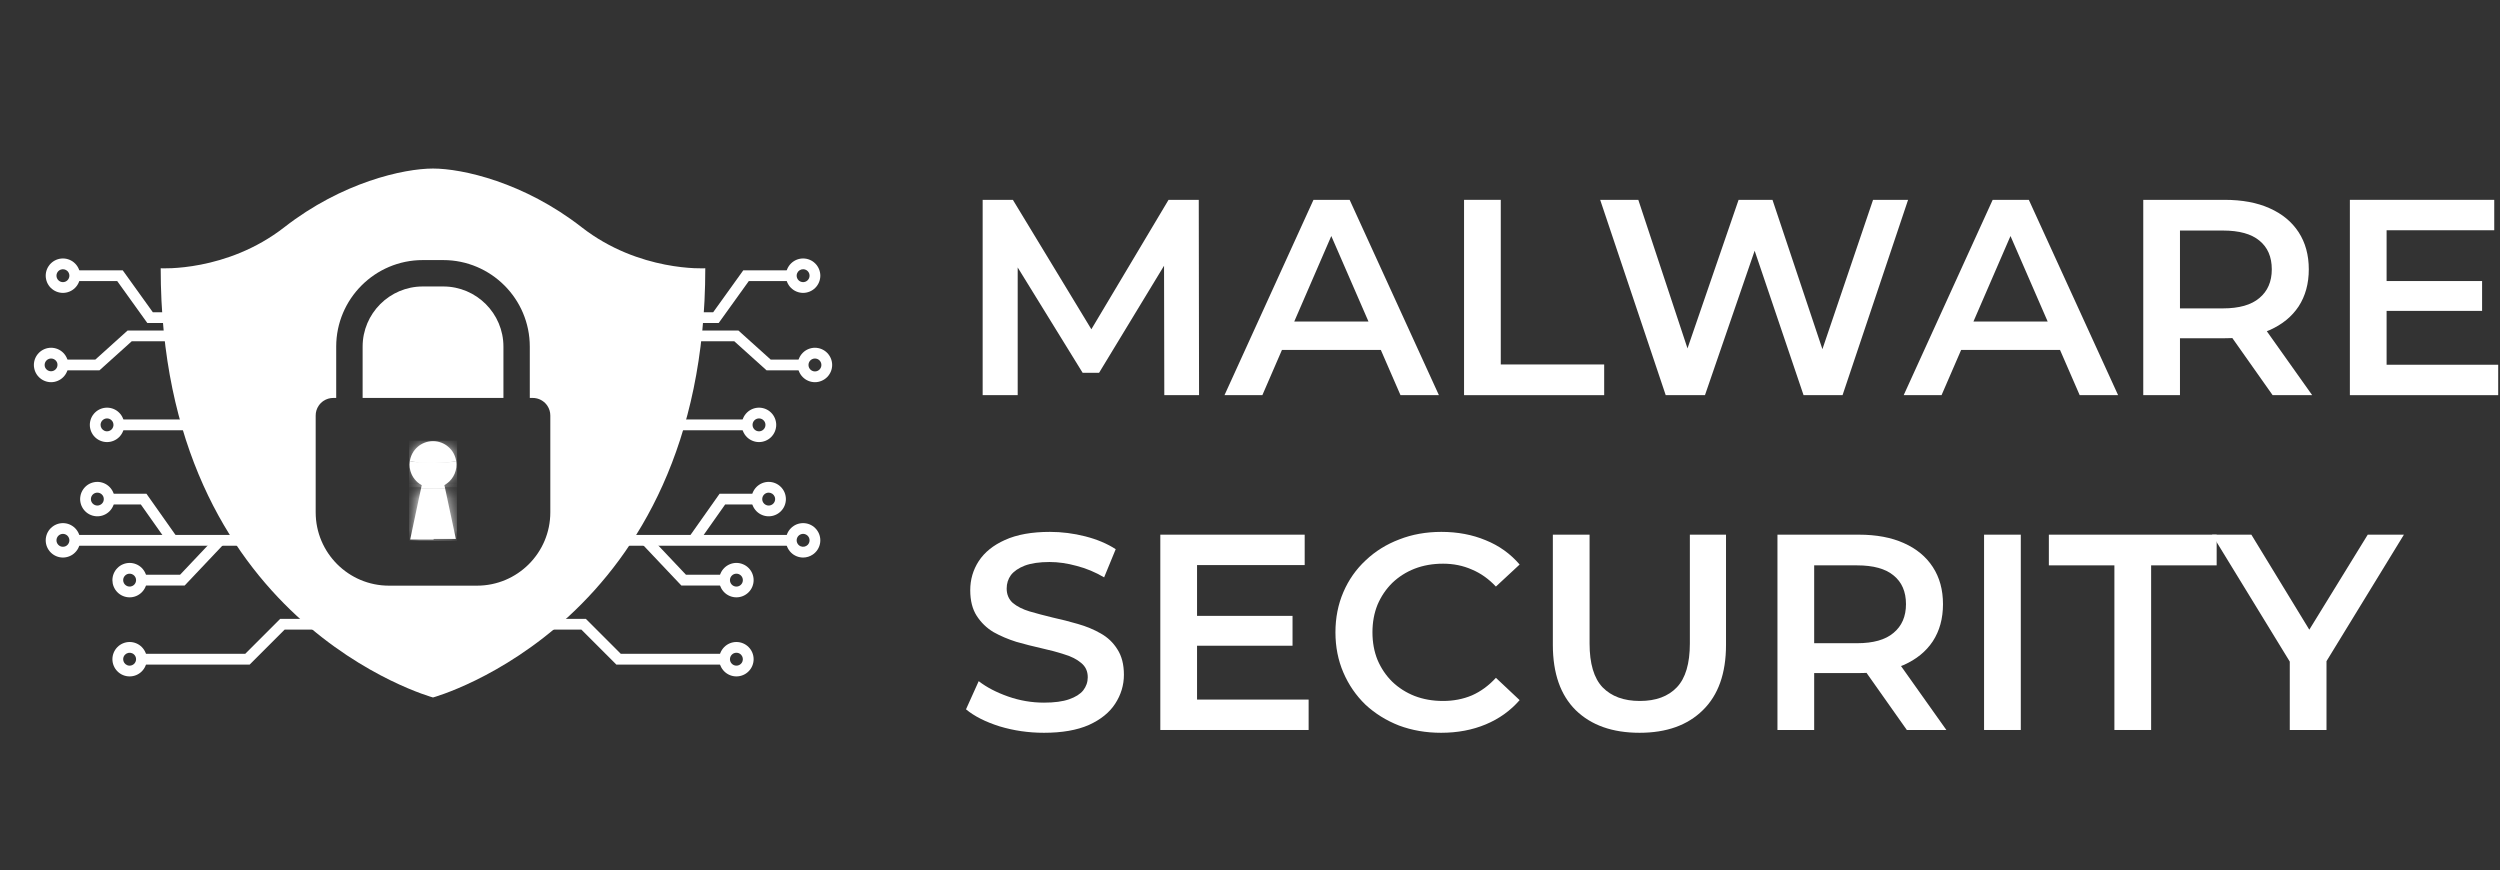 <svg width="158" height="55" viewBox="0 0 158 55" fill="none" xmlns="http://www.w3.org/2000/svg">
<rect x="0" y="0" width="158" height="55" fill="#333333" stroke="none"/>
<g clip-path="url(#clip0_4664_2346)">
<path d="M31.817 21.906C31.817 19.811 30.111 18.105 28.016 18.105H26.719C24.623 18.105 22.918 19.811 22.918 21.906V25.15H31.817L31.817 21.906Z" fill="white"/>
<path d="M34.78 32.379C34.78 34.938 32.705 37.014 30.146 37.014H24.584C22.025 37.014 19.951 34.938 19.951 32.379V26.262C19.95 26.042 20.015 25.827 20.138 25.644C20.179 25.583 20.225 25.527 20.276 25.475C20.328 25.424 20.384 25.378 20.445 25.337C20.628 25.215 20.843 25.149 21.063 25.15H21.248V21.906C21.248 18.89 23.701 16.437 26.716 16.437H28.014C31.029 16.437 33.483 18.89 33.483 21.906V25.15H33.668C33.814 25.15 33.959 25.178 34.094 25.234C34.161 25.262 34.225 25.296 34.286 25.337C34.346 25.378 34.403 25.424 34.455 25.475C34.506 25.527 34.552 25.583 34.593 25.644C34.715 25.827 34.781 26.042 34.78 26.262V32.379ZM36.758 14.359C33.112 11.517 29.218 10.652 27.365 10.652C25.512 10.652 21.619 11.517 17.973 14.359C14.327 17.202 10.156 16.955 10.156 16.955C10.156 39.385 27.365 44.08 27.365 44.08C27.365 44.08 44.574 39.385 44.574 16.955C44.574 16.955 40.403 17.202 36.758 14.359Z" fill="white"/>
<path d="M28.015 29.228C28.289 29.227 28.563 29.198 28.831 29.138C28.722 28.426 28.109 27.88 27.366 27.88C26.624 27.88 26.011 28.426 25.902 29.138C26.165 29.196 26.438 29.228 26.718 29.228H28.015ZM26.718 30.896C26.679 30.896 26.642 30.893 26.604 30.893L25.923 34.097H27.405V34.06H28.81L28.137 30.893C28.096 30.893 28.056 30.896 28.015 30.896H26.718Z" fill="white"/>
<path d="M28.849 29.363C28.849 29.287 28.841 29.212 28.83 29.139C28.562 29.198 28.289 29.228 28.015 29.228H26.717C26.443 29.228 26.169 29.198 25.902 29.139C25.89 29.213 25.883 29.288 25.883 29.363C25.883 29.496 25.9 29.627 25.935 29.755C25.988 29.947 26.078 30.126 26.202 30.282C26.325 30.438 26.478 30.568 26.653 30.664L26.604 30.894C26.641 30.894 26.679 30.896 26.717 30.896H28.015C28.055 30.896 28.096 30.894 28.136 30.894L28.086 30.66C28.202 30.595 28.307 30.517 28.402 30.425C28.496 30.333 28.578 30.229 28.644 30.115C28.778 29.888 28.849 29.628 28.849 29.363ZM45.791 42.002H38.953L36.744 39.792H31.513V39.112H37.026L39.235 41.322H45.791V42.002ZM50.007 34.489H37.36V33.809H50.007V34.489Z" fill="white"/>
<path d="M45.791 37.004H43.061L40.58 34.382L41.075 33.915L43.353 36.324H45.791L45.791 37.004ZM44.094 34.344L43.538 33.953L45.479 31.203H47.83V31.882H45.83L44.094 34.344ZM47.218 27.192H40.419V26.512H47.218V27.192ZM45.421 20.414H40.419V19.735H45.072L46.976 17.083H50.006V17.763H47.325L45.421 20.414ZM50.822 23.406H48.448L46.409 21.57H38.516V20.89H46.669L48.709 22.726H50.822L50.822 23.406Z" fill="white"/>
<path d="M50.757 17.015C50.676 17.015 50.597 17.039 50.53 17.084C50.463 17.128 50.411 17.192 50.38 17.267C50.359 17.317 50.349 17.369 50.349 17.423C50.349 17.477 50.359 17.529 50.38 17.579C50.4 17.628 50.43 17.673 50.468 17.711C50.506 17.749 50.55 17.779 50.601 17.8C50.651 17.82 50.703 17.83 50.757 17.831C50.81 17.831 50.863 17.82 50.912 17.8C50.962 17.779 51.007 17.749 51.045 17.711C51.083 17.673 51.112 17.628 51.134 17.579C51.154 17.529 51.164 17.477 51.164 17.423C51.164 17.369 51.154 17.317 51.134 17.267C51.113 17.217 51.083 17.172 51.045 17.134C51.007 17.096 50.962 17.066 50.912 17.046C50.863 17.026 50.811 17.015 50.757 17.015M50.757 18.511C50.685 18.511 50.614 18.504 50.545 18.489C50.475 18.476 50.406 18.455 50.34 18.427C50.275 18.4 50.212 18.367 50.152 18.327C50.093 18.287 50.038 18.242 49.988 18.192C49.937 18.142 49.892 18.086 49.853 18.027C49.773 17.909 49.717 17.775 49.69 17.635C49.676 17.565 49.669 17.494 49.669 17.423C49.669 17.352 49.676 17.281 49.69 17.211C49.717 17.07 49.773 16.937 49.853 16.818C49.892 16.759 49.937 16.704 49.988 16.654C50.038 16.604 50.093 16.558 50.153 16.519C50.271 16.439 50.405 16.384 50.545 16.356C50.614 16.342 50.685 16.335 50.757 16.335C50.828 16.335 50.899 16.342 50.969 16.356C51.109 16.384 51.242 16.439 51.361 16.518C51.42 16.558 51.475 16.604 51.525 16.654C51.576 16.704 51.621 16.759 51.66 16.819C51.74 16.938 51.795 17.071 51.823 17.211C51.837 17.281 51.844 17.352 51.845 17.423C51.844 17.494 51.837 17.565 51.823 17.635C51.795 17.775 51.74 17.909 51.66 18.027C51.621 18.086 51.576 18.142 51.525 18.192C51.475 18.242 51.42 18.287 51.36 18.327C51.242 18.406 51.109 18.461 50.969 18.489C50.899 18.504 50.828 18.511 50.757 18.511ZM51.504 22.658C51.451 22.658 51.398 22.669 51.349 22.689C51.298 22.709 51.254 22.739 51.216 22.777C51.178 22.815 51.148 22.86 51.127 22.91C51.107 22.96 51.097 23.012 51.097 23.066C51.097 23.12 51.107 23.172 51.127 23.222C51.148 23.272 51.178 23.316 51.216 23.355C51.293 23.431 51.397 23.474 51.505 23.474C51.613 23.474 51.716 23.431 51.793 23.355C51.831 23.316 51.86 23.272 51.881 23.222C51.902 23.172 51.912 23.12 51.912 23.066C51.912 23.012 51.902 22.96 51.881 22.91C51.861 22.86 51.831 22.815 51.793 22.777C51.755 22.739 51.71 22.709 51.66 22.689C51.61 22.669 51.558 22.658 51.504 22.658ZM51.504 24.154C51.433 24.154 51.362 24.147 51.292 24.133C51.152 24.105 51.019 24.05 50.9 23.97C50.782 23.89 50.68 23.789 50.6 23.67C50.521 23.551 50.466 23.418 50.437 23.278C50.424 23.208 50.416 23.137 50.416 23.066C50.416 22.995 50.424 22.924 50.437 22.854C50.465 22.714 50.521 22.581 50.6 22.462C50.64 22.402 50.685 22.348 50.736 22.297C50.836 22.196 50.956 22.116 51.089 22.061C51.22 22.007 51.361 21.978 51.504 21.978C51.647 21.979 51.788 22.007 51.92 22.061C51.986 22.089 52.049 22.122 52.109 22.162C52.227 22.241 52.329 22.343 52.408 22.462C52.488 22.581 52.543 22.714 52.571 22.854C52.585 22.924 52.592 22.995 52.593 23.066C52.592 23.137 52.585 23.208 52.571 23.278C52.544 23.418 52.488 23.552 52.408 23.67C52.369 23.73 52.324 23.785 52.273 23.835C52.223 23.885 52.167 23.93 52.108 23.97C51.989 24.049 51.856 24.104 51.716 24.133C51.647 24.147 51.576 24.154 51.504 24.154ZM47.969 26.444C47.915 26.444 47.863 26.454 47.813 26.475C47.764 26.495 47.718 26.525 47.68 26.563C47.642 26.601 47.613 26.646 47.592 26.695C47.571 26.746 47.561 26.797 47.561 26.852C47.561 26.96 47.604 27.064 47.68 27.14C47.757 27.217 47.861 27.26 47.969 27.26C48.077 27.26 48.181 27.217 48.257 27.14C48.334 27.064 48.377 26.96 48.377 26.852C48.377 26.797 48.366 26.746 48.346 26.696C48.325 26.646 48.295 26.601 48.257 26.564C48.219 26.526 48.175 26.495 48.125 26.475C48.075 26.454 48.023 26.444 47.969 26.444ZM47.969 27.939C47.898 27.939 47.827 27.933 47.757 27.918C47.687 27.904 47.618 27.883 47.553 27.856C47.487 27.829 47.424 27.795 47.365 27.756C47.306 27.716 47.251 27.671 47.2 27.621C47.15 27.57 47.105 27.515 47.065 27.456C46.986 27.337 46.93 27.204 46.902 27.064C46.874 26.924 46.874 26.78 46.902 26.64C46.916 26.57 46.937 26.502 46.964 26.435C47.019 26.303 47.099 26.184 47.2 26.083C47.301 25.982 47.421 25.902 47.553 25.847C47.618 25.82 47.687 25.799 47.757 25.785C47.827 25.771 47.898 25.764 47.969 25.764C48.04 25.764 48.111 25.771 48.181 25.785C48.321 25.813 48.454 25.868 48.573 25.947C48.692 26.027 48.794 26.129 48.873 26.248C48.913 26.307 48.946 26.37 48.973 26.435C49.001 26.502 49.022 26.569 49.035 26.64C49.05 26.71 49.057 26.78 49.057 26.852C49.057 26.924 49.05 26.994 49.035 27.064C49.007 27.204 48.952 27.337 48.873 27.456C48.833 27.515 48.788 27.57 48.738 27.621C48.637 27.722 48.517 27.802 48.385 27.856C48.319 27.884 48.251 27.904 48.181 27.918C48.111 27.933 48.04 27.939 47.969 27.939ZM48.581 31.135C48.473 31.135 48.369 31.178 48.293 31.254C48.255 31.292 48.224 31.337 48.204 31.386C48.183 31.437 48.173 31.489 48.173 31.543C48.173 31.597 48.183 31.649 48.204 31.699C48.225 31.748 48.254 31.793 48.293 31.831C48.331 31.869 48.375 31.899 48.425 31.919C48.474 31.94 48.527 31.951 48.581 31.951C48.634 31.951 48.687 31.94 48.737 31.919C48.787 31.899 48.831 31.869 48.869 31.831C48.907 31.793 48.937 31.748 48.957 31.699C48.978 31.649 48.989 31.597 48.989 31.543C48.989 31.488 48.979 31.437 48.957 31.386C48.926 31.312 48.874 31.248 48.807 31.204C48.74 31.159 48.661 31.135 48.581 31.135ZM48.581 32.63C48.509 32.63 48.439 32.624 48.368 32.609C48.299 32.596 48.23 32.575 48.165 32.547C48.099 32.52 48.036 32.487 47.977 32.447C47.918 32.407 47.862 32.362 47.812 32.312C47.761 32.261 47.716 32.206 47.677 32.147C47.597 32.028 47.542 31.895 47.514 31.755C47.5 31.685 47.493 31.614 47.493 31.543C47.493 31.471 47.5 31.401 47.514 31.331C47.542 31.191 47.597 31.057 47.677 30.939C47.716 30.88 47.762 30.824 47.812 30.774C47.862 30.724 47.918 30.678 47.977 30.639C48.036 30.599 48.099 30.565 48.165 30.538C48.231 30.511 48.299 30.49 48.368 30.476C48.439 30.462 48.509 30.455 48.581 30.455C48.723 30.455 48.865 30.483 48.997 30.538C49.063 30.566 49.126 30.599 49.185 30.638C49.303 30.718 49.405 30.82 49.485 30.939C49.565 31.057 49.62 31.191 49.647 31.331C49.661 31.401 49.668 31.471 49.669 31.543C49.668 31.614 49.662 31.685 49.647 31.755C49.62 31.895 49.565 32.029 49.485 32.147C49.445 32.206 49.4 32.261 49.35 32.312C49.299 32.362 49.244 32.407 49.185 32.447C49.126 32.487 49.063 32.52 48.997 32.547C48.931 32.575 48.863 32.596 48.793 32.609C48.723 32.624 48.652 32.63 48.581 32.63ZM50.757 33.74C50.703 33.74 50.651 33.751 50.601 33.772C50.55 33.792 50.506 33.822 50.468 33.86C50.43 33.898 50.4 33.943 50.38 33.992C50.359 34.043 50.349 34.095 50.349 34.149C50.349 34.203 50.359 34.255 50.38 34.304C50.4 34.355 50.43 34.398 50.468 34.437C50.506 34.475 50.55 34.505 50.601 34.526C50.675 34.556 50.757 34.564 50.836 34.548C50.915 34.532 50.988 34.494 51.045 34.437C51.083 34.399 51.113 34.354 51.133 34.305C51.154 34.255 51.165 34.202 51.164 34.149C51.164 34.095 51.154 34.043 51.134 33.992C51.113 33.943 51.083 33.898 51.045 33.86C51.007 33.822 50.962 33.792 50.912 33.772C50.863 33.751 50.81 33.74 50.757 33.74ZM50.757 35.237C50.614 35.236 50.472 35.208 50.34 35.153C50.275 35.126 50.212 35.092 50.152 35.053C50.034 34.973 49.932 34.871 49.853 34.752C49.773 34.634 49.718 34.501 49.69 34.361C49.676 34.291 49.669 34.22 49.669 34.149C49.669 34.077 49.676 34.006 49.69 33.937C49.717 33.796 49.773 33.663 49.852 33.544C49.892 33.485 49.937 33.43 49.988 33.38C50.038 33.329 50.093 33.284 50.153 33.244C50.271 33.164 50.404 33.109 50.545 33.082C50.614 33.068 50.685 33.061 50.757 33.061C50.828 33.061 50.899 33.068 50.969 33.082C51.109 33.109 51.242 33.165 51.361 33.244C51.42 33.284 51.475 33.329 51.525 33.38C51.576 33.43 51.621 33.485 51.66 33.544C51.74 33.663 51.796 33.796 51.823 33.937C51.837 34.006 51.844 34.077 51.844 34.149C51.844 34.22 51.837 34.291 51.823 34.361C51.809 34.431 51.789 34.499 51.761 34.564C51.734 34.63 51.7 34.693 51.66 34.753C51.621 34.812 51.576 34.867 51.525 34.917C51.475 34.968 51.42 35.013 51.36 35.052C51.182 35.172 50.972 35.236 50.757 35.237M46.541 41.254C46.487 41.254 46.435 41.264 46.385 41.284C46.335 41.305 46.29 41.335 46.253 41.373C46.215 41.411 46.185 41.456 46.164 41.506C46.144 41.555 46.133 41.608 46.133 41.662C46.133 41.715 46.144 41.768 46.164 41.818C46.185 41.868 46.215 41.912 46.253 41.95C46.291 41.988 46.335 42.018 46.385 42.038C46.434 42.059 46.487 42.069 46.541 42.069C46.594 42.069 46.648 42.059 46.697 42.038C46.746 42.018 46.791 41.988 46.829 41.95C46.867 41.912 46.898 41.867 46.918 41.818C46.949 41.743 46.957 41.661 46.941 41.582C46.925 41.503 46.887 41.431 46.83 41.373C46.792 41.335 46.747 41.305 46.697 41.284C46.647 41.264 46.595 41.254 46.541 41.254ZM46.541 42.749C46.469 42.749 46.399 42.742 46.329 42.728C46.189 42.701 46.055 42.645 45.937 42.566C45.878 42.526 45.822 42.481 45.772 42.431C45.671 42.329 45.591 42.209 45.536 42.078C45.509 42.012 45.488 41.943 45.474 41.873C45.46 41.804 45.453 41.733 45.453 41.661C45.453 41.59 45.46 41.519 45.474 41.449C45.502 41.309 45.557 41.176 45.637 41.058C45.717 40.939 45.818 40.837 45.937 40.757C46.056 40.678 46.189 40.623 46.329 40.595C46.399 40.581 46.469 40.574 46.541 40.574C46.612 40.574 46.683 40.581 46.753 40.595C46.823 40.609 46.891 40.629 46.957 40.657C47.089 40.711 47.209 40.792 47.31 40.893C47.411 40.993 47.491 41.113 47.546 41.245C47.573 41.311 47.594 41.379 47.608 41.449C47.622 41.519 47.629 41.59 47.629 41.661C47.629 41.804 47.6 41.946 47.546 42.078C47.518 42.143 47.485 42.206 47.445 42.266C47.366 42.384 47.264 42.486 47.145 42.566C47.027 42.645 46.893 42.701 46.753 42.728C46.683 42.742 46.612 42.749 46.541 42.749ZM46.541 36.257C46.433 36.257 46.329 36.299 46.253 36.376C46.176 36.452 46.133 36.556 46.133 36.664C46.133 36.773 46.176 36.876 46.253 36.953C46.329 37.029 46.433 37.072 46.541 37.072C46.595 37.072 46.647 37.062 46.697 37.041C46.746 37.021 46.791 36.991 46.829 36.953C46.867 36.915 46.898 36.87 46.918 36.82C46.938 36.77 46.949 36.718 46.949 36.664C46.949 36.556 46.906 36.452 46.83 36.376C46.791 36.338 46.746 36.308 46.697 36.287C46.647 36.267 46.595 36.257 46.541 36.257ZM46.541 37.752C46.47 37.752 46.399 37.745 46.329 37.731C46.189 37.703 46.056 37.648 45.937 37.569C45.878 37.529 45.823 37.483 45.772 37.433C45.671 37.332 45.591 37.212 45.537 37.08C45.509 37.015 45.488 36.946 45.474 36.876C45.46 36.806 45.453 36.735 45.453 36.664C45.453 36.593 45.46 36.522 45.474 36.452C45.502 36.312 45.557 36.179 45.637 36.06C45.717 35.942 45.818 35.84 45.937 35.76C46.056 35.681 46.189 35.626 46.329 35.597C46.399 35.583 46.469 35.576 46.541 35.576C46.612 35.576 46.683 35.583 46.753 35.597C46.823 35.612 46.891 35.632 46.957 35.66C47.089 35.714 47.209 35.794 47.31 35.895C47.36 35.946 47.406 36.001 47.446 36.06C47.485 36.12 47.519 36.182 47.546 36.248C47.573 36.314 47.594 36.382 47.608 36.452C47.622 36.522 47.629 36.593 47.629 36.664C47.629 36.735 47.622 36.806 47.608 36.876C47.594 36.946 47.573 37.014 47.546 37.08C47.518 37.146 47.485 37.209 47.445 37.269C47.366 37.387 47.264 37.489 47.145 37.568C47.086 37.608 47.023 37.641 46.957 37.669C46.892 37.696 46.823 37.717 46.753 37.731C46.683 37.745 46.612 37.752 46.541 37.752ZM8.942 42.001H15.78L17.989 39.792H23.221V39.112H17.708L15.498 41.322H8.942L8.942 42.001ZM4.727 34.489H17.373V33.809H4.727V34.489Z" fill="white"/>
<path d="M8.942 37.004H11.671L14.152 34.382L13.658 33.915L11.379 36.325H8.941L8.942 37.004ZM10.638 34.344L11.194 33.953L9.254 31.203H6.901V31.883H8.901L10.638 34.344ZM7.514 27.192H14.313V26.512H7.514V27.192ZM9.311 20.414H14.313V19.735H9.66L7.756 17.083H4.726V17.763H7.407L9.311 20.414ZM3.91 23.406H6.284L8.324 21.57H16.216V20.89H8.063L6.024 22.726H3.91L3.91 23.406Z" fill="white"/>
<path d="M3.569 17.423C3.569 17.477 3.579 17.529 3.6 17.579C3.621 17.628 3.65 17.673 3.689 17.711C3.727 17.749 3.771 17.779 3.821 17.8C3.871 17.82 3.922 17.83 3.977 17.831C4.03 17.831 4.083 17.82 4.133 17.8C4.182 17.779 4.227 17.749 4.265 17.711C4.303 17.674 4.333 17.628 4.353 17.579C4.375 17.529 4.385 17.477 4.385 17.423C4.385 17.369 4.375 17.317 4.353 17.267C4.333 17.217 4.303 17.172 4.265 17.134C4.208 17.077 4.135 17.039 4.056 17.023C3.977 17.007 3.895 17.015 3.821 17.046C3.771 17.067 3.727 17.096 3.689 17.134C3.651 17.172 3.62 17.217 3.6 17.267C3.579 17.317 3.569 17.369 3.569 17.423ZM2.889 17.423C2.889 17.352 2.896 17.281 2.91 17.211C2.938 17.07 2.993 16.937 3.073 16.819C3.112 16.759 3.157 16.704 3.208 16.654C3.309 16.553 3.429 16.473 3.561 16.418C3.693 16.363 3.834 16.335 3.977 16.335C4.048 16.335 4.119 16.342 4.189 16.356C4.329 16.384 4.462 16.439 4.581 16.518C4.64 16.558 4.695 16.604 4.746 16.654C4.796 16.704 4.841 16.759 4.881 16.818C4.961 16.937 5.016 17.07 5.043 17.211C5.058 17.281 5.064 17.352 5.064 17.423C5.064 17.494 5.058 17.565 5.043 17.635C5.016 17.775 4.961 17.909 4.881 18.027C4.841 18.086 4.796 18.142 4.746 18.192C4.695 18.242 4.64 18.287 4.581 18.327C4.522 18.367 4.459 18.4 4.393 18.427C4.327 18.455 4.259 18.476 4.189 18.489C4.119 18.504 4.049 18.511 3.977 18.511C3.905 18.511 3.835 18.504 3.765 18.489C3.625 18.461 3.492 18.406 3.373 18.327C3.314 18.287 3.258 18.242 3.208 18.192C3.158 18.142 3.112 18.086 3.073 18.027C2.993 17.909 2.938 17.775 2.911 17.635C2.896 17.565 2.889 17.494 2.889 17.423M2.821 23.066C2.821 23.12 2.831 23.172 2.852 23.222C2.896 23.319 2.975 23.395 3.074 23.435C3.173 23.474 3.283 23.473 3.381 23.433C3.479 23.392 3.558 23.314 3.6 23.217C3.642 23.119 3.644 23.009 3.606 22.91C3.585 22.86 3.555 22.815 3.517 22.777C3.479 22.739 3.434 22.709 3.385 22.689C3.335 22.669 3.283 22.658 3.229 22.658C3.176 22.658 3.123 22.669 3.073 22.689C3.023 22.709 2.979 22.739 2.941 22.777C2.903 22.815 2.873 22.86 2.852 22.91C2.831 22.96 2.821 23.012 2.821 23.066ZM2.141 23.066C2.141 22.995 2.148 22.924 2.162 22.854C2.19 22.714 2.245 22.581 2.325 22.462C2.405 22.343 2.506 22.241 2.625 22.162C2.744 22.083 2.877 22.027 3.017 21.999C3.087 21.986 3.157 21.978 3.229 21.978C3.372 21.978 3.513 22.007 3.645 22.061C3.777 22.116 3.897 22.196 3.998 22.297C4.048 22.348 4.093 22.402 4.133 22.462C4.233 22.611 4.294 22.782 4.312 22.959C4.329 23.137 4.303 23.317 4.234 23.482C4.206 23.548 4.173 23.611 4.133 23.67C4.054 23.789 3.952 23.89 3.833 23.97C3.774 24.009 3.711 24.043 3.645 24.07C3.579 24.098 3.511 24.119 3.441 24.133C3.371 24.147 3.3 24.154 3.229 24.154C3.157 24.154 3.087 24.147 3.017 24.133C2.877 24.105 2.744 24.049 2.625 23.97C2.566 23.93 2.511 23.885 2.46 23.835C2.41 23.785 2.364 23.73 2.325 23.67C2.245 23.552 2.19 23.418 2.163 23.278C2.148 23.208 2.141 23.137 2.141 23.066M6.356 26.852C6.356 26.932 6.38 27.011 6.425 27.078C6.47 27.145 6.534 27.198 6.608 27.229C6.658 27.25 6.71 27.26 6.764 27.26C6.831 27.26 6.897 27.243 6.956 27.211C7.016 27.18 7.066 27.134 7.103 27.078C7.14 27.023 7.163 26.959 7.17 26.892C7.177 26.825 7.167 26.758 7.141 26.696C7.121 26.646 7.091 26.602 7.053 26.564C7.015 26.526 6.97 26.495 6.921 26.475C6.871 26.454 6.819 26.444 6.765 26.444C6.71 26.444 6.658 26.454 6.608 26.475C6.559 26.496 6.514 26.525 6.476 26.564C6.438 26.601 6.408 26.646 6.388 26.696C6.367 26.746 6.356 26.797 6.356 26.852ZM5.677 26.852C5.677 26.78 5.684 26.71 5.698 26.64C5.712 26.57 5.733 26.502 5.76 26.435C5.787 26.37 5.821 26.307 5.86 26.248C5.94 26.129 6.042 26.027 6.16 25.947C6.279 25.868 6.412 25.813 6.552 25.785C6.622 25.771 6.693 25.764 6.765 25.764C6.836 25.764 6.906 25.771 6.977 25.785C7.047 25.799 7.115 25.82 7.181 25.847C7.313 25.902 7.432 25.982 7.533 26.083C7.634 26.184 7.715 26.303 7.769 26.435C7.796 26.502 7.817 26.569 7.831 26.64C7.845 26.71 7.852 26.78 7.852 26.852C7.852 26.923 7.845 26.994 7.831 27.064C7.817 27.134 7.796 27.202 7.769 27.268C7.742 27.334 7.708 27.397 7.668 27.456C7.629 27.515 7.583 27.57 7.533 27.621C7.483 27.671 7.427 27.716 7.368 27.756C7.309 27.795 7.246 27.829 7.181 27.856C7.115 27.883 7.047 27.904 6.977 27.918C6.907 27.933 6.836 27.939 6.765 27.939C6.693 27.939 6.623 27.933 6.552 27.918C6.482 27.904 6.414 27.884 6.348 27.856C6.216 27.802 6.096 27.722 5.995 27.621C5.894 27.52 5.814 27.4 5.76 27.268C5.732 27.202 5.712 27.134 5.698 27.064C5.684 26.994 5.677 26.923 5.677 26.852ZM5.745 31.543C5.745 31.597 5.755 31.649 5.775 31.699C5.817 31.799 5.897 31.878 5.997 31.919C6.046 31.94 6.099 31.951 6.153 31.951C6.206 31.951 6.259 31.94 6.308 31.919C6.359 31.899 6.402 31.869 6.441 31.831C6.479 31.793 6.509 31.748 6.53 31.699C6.55 31.649 6.56 31.597 6.56 31.543C6.56 31.488 6.55 31.437 6.53 31.386C6.509 31.337 6.479 31.292 6.441 31.254C6.364 31.178 6.261 31.135 6.152 31.135C6.044 31.135 5.941 31.178 5.864 31.254C5.826 31.292 5.796 31.337 5.776 31.386C5.755 31.437 5.745 31.489 5.745 31.543ZM5.064 31.543C5.065 31.471 5.072 31.401 5.086 31.331C5.113 31.191 5.169 31.057 5.249 30.939C5.328 30.82 5.43 30.718 5.548 30.638C5.667 30.559 5.801 30.504 5.941 30.476C6.01 30.462 6.081 30.455 6.153 30.455C6.224 30.455 6.295 30.462 6.365 30.476C6.434 30.49 6.503 30.511 6.568 30.538C6.635 30.566 6.697 30.599 6.757 30.639C6.816 30.678 6.871 30.724 6.921 30.774C6.972 30.824 7.017 30.88 7.056 30.939C7.136 31.057 7.192 31.191 7.219 31.331C7.233 31.401 7.24 31.471 7.24 31.543C7.24 31.614 7.233 31.685 7.219 31.755C7.192 31.895 7.136 32.029 7.056 32.147C7.017 32.206 6.972 32.261 6.921 32.312C6.871 32.362 6.816 32.407 6.756 32.447C6.697 32.487 6.635 32.52 6.568 32.547C6.503 32.575 6.435 32.596 6.365 32.609C6.295 32.624 6.224 32.63 6.153 32.63C6.081 32.63 6.01 32.624 5.941 32.609C5.871 32.596 5.802 32.575 5.737 32.547C5.671 32.52 5.608 32.487 5.548 32.447C5.489 32.407 5.434 32.362 5.384 32.312C5.333 32.261 5.288 32.206 5.249 32.147C5.169 32.028 5.113 31.895 5.086 31.755C5.072 31.685 5.065 31.614 5.064 31.543ZM3.569 34.149C3.569 34.202 3.579 34.255 3.6 34.305C3.62 34.354 3.651 34.399 3.689 34.437C3.726 34.475 3.771 34.505 3.821 34.526C3.87 34.546 3.923 34.557 3.977 34.556C4.03 34.557 4.083 34.546 4.133 34.526C4.183 34.505 4.228 34.475 4.265 34.437C4.303 34.399 4.333 34.355 4.353 34.304C4.375 34.255 4.385 34.203 4.385 34.149C4.385 34.095 4.375 34.043 4.353 33.993C4.333 33.943 4.303 33.898 4.265 33.86C4.227 33.822 4.182 33.792 4.133 33.772C4.083 33.751 4.03 33.74 3.977 33.741C3.922 33.741 3.87 33.751 3.821 33.772C3.771 33.792 3.727 33.822 3.689 33.86C3.65 33.898 3.62 33.943 3.6 33.993C3.579 34.043 3.569 34.095 3.569 34.149M2.889 34.149C2.889 34.077 2.896 34.006 2.91 33.937C2.938 33.797 2.993 33.663 3.073 33.544C3.112 33.485 3.158 33.43 3.208 33.38C3.309 33.279 3.429 33.199 3.561 33.144C3.627 33.116 3.694 33.096 3.765 33.082C3.835 33.068 3.905 33.061 3.977 33.061C4.048 33.061 4.119 33.068 4.189 33.082C4.329 33.109 4.462 33.165 4.581 33.245C4.64 33.284 4.695 33.329 4.746 33.38C4.796 33.43 4.841 33.485 4.881 33.545C4.961 33.663 5.016 33.797 5.043 33.937C5.058 34.006 5.064 34.077 5.064 34.149C5.064 34.22 5.058 34.291 5.043 34.361C5.016 34.501 4.961 34.634 4.881 34.753C4.801 34.871 4.699 34.973 4.581 35.053C4.462 35.132 4.329 35.187 4.189 35.215C4.119 35.229 4.049 35.237 3.977 35.237C3.688 35.236 3.412 35.121 3.208 34.917C3.157 34.867 3.112 34.812 3.073 34.753C2.993 34.634 2.938 34.501 2.91 34.361C2.896 34.291 2.889 34.22 2.889 34.149M7.784 41.661C7.784 41.742 7.808 41.821 7.853 41.888C7.898 41.955 7.961 42.007 8.036 42.038C8.086 42.059 8.138 42.07 8.192 42.07C8.3 42.069 8.404 42.026 8.481 41.95C8.557 41.873 8.6 41.77 8.6 41.661C8.6 41.607 8.589 41.556 8.569 41.506C8.549 41.456 8.519 41.411 8.481 41.374C8.443 41.335 8.398 41.305 8.348 41.285C8.274 41.254 8.192 41.246 8.112 41.262C8.033 41.278 7.961 41.316 7.904 41.374C7.827 41.45 7.785 41.553 7.785 41.661M7.104 41.661C7.104 41.59 7.112 41.52 7.125 41.449C7.14 41.379 7.16 41.312 7.188 41.245C7.242 41.113 7.322 40.994 7.424 40.893C7.524 40.792 7.644 40.712 7.776 40.657C7.842 40.63 7.91 40.609 7.98 40.595C8.05 40.581 8.121 40.574 8.192 40.574C8.263 40.574 8.335 40.581 8.404 40.595C8.544 40.623 8.678 40.678 8.797 40.757C8.915 40.837 9.017 40.939 9.096 41.058C9.176 41.176 9.231 41.309 9.259 41.45C9.273 41.52 9.28 41.59 9.28 41.661C9.28 41.733 9.273 41.804 9.259 41.874C9.231 42.014 9.176 42.147 9.096 42.266C9.057 42.325 9.011 42.38 8.961 42.431C8.86 42.532 8.74 42.612 8.608 42.667C8.542 42.694 8.474 42.715 8.404 42.728C8.334 42.742 8.263 42.749 8.192 42.749C8.121 42.749 8.05 42.742 7.98 42.728C7.84 42.701 7.707 42.646 7.588 42.566C7.47 42.486 7.368 42.384 7.288 42.266C7.209 42.147 7.154 42.014 7.125 41.874C7.112 41.804 7.104 41.733 7.104 41.661ZM7.784 36.664C7.784 36.731 7.801 36.797 7.832 36.856C7.864 36.916 7.91 36.966 7.966 37.003C8.021 37.04 8.086 37.063 8.152 37.07C8.219 37.077 8.286 37.067 8.348 37.041C8.399 37.021 8.442 36.991 8.481 36.953C8.557 36.876 8.6 36.773 8.6 36.664C8.6 36.597 8.583 36.531 8.552 36.472C8.52 36.413 8.474 36.363 8.419 36.326C8.363 36.288 8.299 36.266 8.232 36.259C8.166 36.252 8.098 36.262 8.036 36.287C7.987 36.308 7.942 36.338 7.904 36.376C7.827 36.453 7.784 36.556 7.785 36.664M7.104 36.664C7.104 36.593 7.112 36.522 7.125 36.452C7.14 36.382 7.16 36.314 7.188 36.248C7.215 36.182 7.249 36.12 7.288 36.06C7.328 36.001 7.373 35.946 7.424 35.896C7.524 35.794 7.644 35.714 7.776 35.66C7.842 35.633 7.91 35.612 7.98 35.598C8.05 35.583 8.121 35.577 8.192 35.577C8.263 35.577 8.335 35.583 8.404 35.598C8.544 35.626 8.678 35.681 8.797 35.76C8.915 35.84 9.017 35.942 9.096 36.06C9.176 36.179 9.231 36.312 9.259 36.452C9.273 36.522 9.28 36.593 9.28 36.664C9.28 36.736 9.273 36.806 9.259 36.876C9.245 36.946 9.224 37.014 9.197 37.081C9.142 37.212 9.062 37.332 8.961 37.433C8.86 37.534 8.74 37.614 8.608 37.669C8.542 37.696 8.474 37.717 8.404 37.731C8.334 37.745 8.263 37.752 8.192 37.752C8.121 37.752 8.05 37.745 7.98 37.731C7.91 37.717 7.842 37.696 7.776 37.669C7.71 37.641 7.648 37.608 7.588 37.569C7.47 37.489 7.368 37.387 7.288 37.269C7.249 37.209 7.215 37.146 7.188 37.081C7.16 37.015 7.139 36.946 7.125 36.876C7.112 36.806 7.105 36.736 7.104 36.664" fill="white"/>
<mask id="mask0_4664_2346" style="mask-type:luminance" maskUnits="userSpaceOnUse" x="25" y="27" width="4" height="4">
<path d="M25.852 27.848H28.888V30.796H25.852V27.848Z" fill="white"/>
</mask>
<g mask="url(#mask0_4664_2346)">
<mask id="mask1_4664_2346" style="mask-type:luminance" maskUnits="userSpaceOnUse" x="25" y="27" width="4" height="4">
<path d="M27.368 27.848C26.53 27.848 25.852 28.512 25.852 29.331C25.852 30.15 26.53 30.814 27.368 30.814C28.205 30.814 28.884 30.15 28.884 29.331C28.884 28.512 28.205 27.848 27.368 27.848Z" fill="white"/>
</mask>
<g mask="url(#mask1_4664_2346)">
<path d="M25.852 27.848H28.888V30.794H25.852V27.848Z" fill="white"/>
</g>
</g>
<mask id="mask2_4664_2346" style="mask-type:luminance" maskUnits="userSpaceOnUse" x="25" y="30" width="4" height="5">
<path d="M25.852 30.596H28.9V34.228H25.852V30.596Z" fill="white"/>
</mask>
<g mask="url(#mask2_4664_2346)">
<mask id="mask3_4664_2346" style="mask-type:luminance" maskUnits="userSpaceOnUse" x="25" y="30" width="4" height="5">
<path d="M26.597 30.596H28.138L28.884 34.199H25.852L26.597 30.596Z" fill="white"/>
</mask>
<g mask="url(#mask3_4664_2346)">
<path d="M25.852 30.596H28.878V34.181H25.852V30.596Z" fill="white"/>
</g>
</g>
</g>
<path d="M62.104 24.974V12.63H64.014L69.478 21.641H68.478L73.852 12.63H75.762L75.78 24.974H73.584L73.566 16.033H74.03L69.46 23.563H68.424L63.782 16.033H64.318V24.974H62.104Z" fill="white"/>
<path d="M77.388 24.974L83.012 12.63H85.297L90.939 24.974H88.511L83.673 13.847H84.601L79.781 24.974H77.388ZM79.977 22.117L80.602 20.319H87.35L87.975 22.117H79.977Z" fill="white"/>
<path d="M92.528 24.974V12.63H94.849V23.034H101.384V24.974H92.528Z" fill="white"/>
<path d="M105.273 24.974L101.131 12.63H103.541L107.237 23.792H106.04L109.879 12.63H112.021L115.753 23.792H114.592L118.377 12.63H120.591L116.449 24.974H113.985L110.575 14.905H111.218L107.754 24.974H105.273Z" fill="white"/>
<path d="M120.313 24.974L125.937 12.63H128.222L133.864 24.974H131.436L126.598 13.847H127.526L122.706 24.974H120.313ZM122.902 22.117L123.527 20.319H130.276L130.9 22.117H122.902Z" fill="white"/>
<path d="M135.454 24.974V12.63H140.595C141.702 12.63 142.649 12.806 143.434 13.159C144.232 13.512 144.844 14.017 145.273 14.675C145.701 15.334 145.916 16.116 145.916 17.021C145.916 17.926 145.701 18.708 145.273 19.366C144.844 20.013 144.232 20.512 143.434 20.865C142.649 21.206 141.702 21.377 140.595 21.377H136.739L137.774 20.336V24.974H135.454ZM143.63 24.974L140.47 20.495H142.952L146.13 24.974H143.63ZM137.774 20.583L136.739 19.49H140.488C141.512 19.49 142.28 19.272 142.791 18.837C143.315 18.402 143.577 17.797 143.577 17.021C143.577 16.233 143.315 15.628 142.791 15.204C142.28 14.781 141.512 14.57 140.488 14.57H136.739L137.774 13.441V20.583Z" fill="white"/>
<path d="M150.655 17.762H156.868V19.648H150.655V17.762ZM150.833 23.052H157.886V24.974H148.512V12.63H157.636V14.552H150.833V23.052Z" fill="white"/>
<path d="M65.978 46.312C65.002 46.312 64.068 46.176 63.175 45.906C62.283 45.624 61.575 45.265 61.051 44.83L61.854 43.049C62.354 43.437 62.973 43.76 63.711 44.019C64.449 44.278 65.205 44.407 65.978 44.407C66.633 44.407 67.163 44.337 67.567 44.195C67.972 44.054 68.27 43.866 68.46 43.631C68.65 43.384 68.746 43.108 68.746 42.802C68.746 42.426 68.609 42.126 68.335 41.903C68.061 41.668 67.704 41.486 67.264 41.356C66.835 41.215 66.353 41.086 65.818 40.968C65.294 40.851 64.764 40.716 64.229 40.563C63.705 40.398 63.223 40.192 62.783 39.946C62.354 39.687 62.003 39.346 61.729 38.923C61.456 38.499 61.319 37.959 61.319 37.3C61.319 36.63 61.497 36.019 61.854 35.466C62.223 34.902 62.777 34.455 63.515 34.126C64.264 33.785 65.211 33.615 66.353 33.615C67.103 33.615 67.847 33.709 68.585 33.897C69.323 34.085 69.966 34.355 70.513 34.708L69.781 36.489C69.222 36.16 68.644 35.919 68.049 35.766C67.454 35.602 66.883 35.519 66.335 35.519C65.693 35.519 65.169 35.596 64.764 35.748C64.371 35.901 64.08 36.101 63.889 36.348C63.711 36.595 63.622 36.877 63.622 37.195C63.622 37.571 63.753 37.876 64.014 38.111C64.288 38.335 64.639 38.511 65.068 38.641C65.508 38.77 65.996 38.899 66.532 39.029C67.067 39.146 67.597 39.281 68.121 39.434C68.656 39.587 69.138 39.787 69.567 40.034C70.007 40.281 70.358 40.616 70.62 41.039C70.894 41.462 71.031 41.997 71.031 42.644C71.031 43.302 70.846 43.913 70.477 44.478C70.12 45.03 69.567 45.477 68.817 45.818C68.067 46.147 67.121 46.312 65.978 46.312Z" fill="white"/>
<path d="M75.475 38.923H81.688V40.81H75.475V38.923ZM75.653 44.213H82.705V46.135H73.332V33.791H82.456V35.713H75.653V44.213Z" fill="white"/>
<path d="M91.077 46.312C90.125 46.312 89.238 46.159 88.417 45.853C87.608 45.536 86.9 45.095 86.293 44.531C85.698 43.954 85.233 43.278 84.9 42.502C84.567 41.727 84.4 40.88 84.4 39.963C84.4 39.046 84.567 38.2 84.9 37.424C85.233 36.648 85.703 35.978 86.311 35.413C86.918 34.837 87.626 34.397 88.435 34.091C89.244 33.773 90.131 33.615 91.095 33.615C92.119 33.615 93.053 33.791 93.898 34.144C94.743 34.485 95.457 34.996 96.041 35.678L94.541 37.071C94.089 36.589 93.583 36.23 93.023 35.995C92.464 35.748 91.857 35.625 91.202 35.625C90.548 35.625 89.947 35.731 89.399 35.943C88.864 36.154 88.393 36.454 87.989 36.842C87.596 37.23 87.286 37.688 87.06 38.217C86.846 38.746 86.739 39.328 86.739 39.963C86.739 40.598 86.846 41.18 87.06 41.709C87.286 42.238 87.596 42.697 87.989 43.084C88.393 43.472 88.864 43.772 89.399 43.984C89.947 44.195 90.548 44.301 91.202 44.301C91.857 44.301 92.464 44.184 93.023 43.949C93.583 43.702 94.089 43.331 94.541 42.838L96.041 44.248C95.457 44.918 94.743 45.43 93.898 45.782C93.053 46.135 92.113 46.312 91.077 46.312Z" fill="white"/>
<path d="M103.621 46.312C101.907 46.312 100.562 45.835 99.586 44.883C98.622 43.931 98.14 42.555 98.14 40.757V33.791H100.461V40.669C100.461 41.938 100.735 42.861 101.282 43.437C101.842 44.013 102.627 44.301 103.639 44.301C104.651 44.301 105.43 44.013 105.978 43.437C106.525 42.861 106.799 41.938 106.799 40.669V33.791H109.084V40.757C109.084 42.555 108.596 43.931 107.62 44.883C106.656 45.835 105.323 46.312 103.621 46.312Z" fill="white"/>
<path d="M112.335 46.135V33.791H117.476C118.583 33.791 119.53 33.968 120.315 34.32C121.113 34.673 121.726 35.178 122.154 35.837C122.583 36.495 122.797 37.277 122.797 38.182C122.797 39.087 122.583 39.869 122.154 40.528C121.726 41.174 121.113 41.674 120.315 42.026C119.53 42.367 118.583 42.538 117.476 42.538H113.62L114.656 41.497V46.135H112.335ZM120.512 46.135L117.351 41.656H119.833L123.011 46.135H120.512ZM114.656 41.744L113.62 40.651H117.369C118.393 40.651 119.161 40.433 119.672 39.998C120.196 39.563 120.458 38.958 120.458 38.182C120.458 37.394 120.196 36.789 119.672 36.366C119.161 35.943 118.393 35.731 117.369 35.731H113.62L114.656 34.602V41.744Z" fill="white"/>
<path d="M125.393 46.135V33.791H127.714V46.135H125.393Z" fill="white"/>
<path d="M133.63 46.135V35.731H129.488V33.791H140.093V35.731H135.951V46.135H133.63Z" fill="white"/>
<path d="M144.714 46.135V41.251L145.232 42.661L139.804 33.791H142.286L146.642 40.933H145.249L149.641 33.791H151.927L146.499 42.661L147.035 41.251V46.135H144.714Z" fill="white"/>
<defs>
<clipPath id="clip0_4664_2346">
<rect width="54.733" height="54.733" fill="white"/>
</clipPath>
</defs>
</svg>
